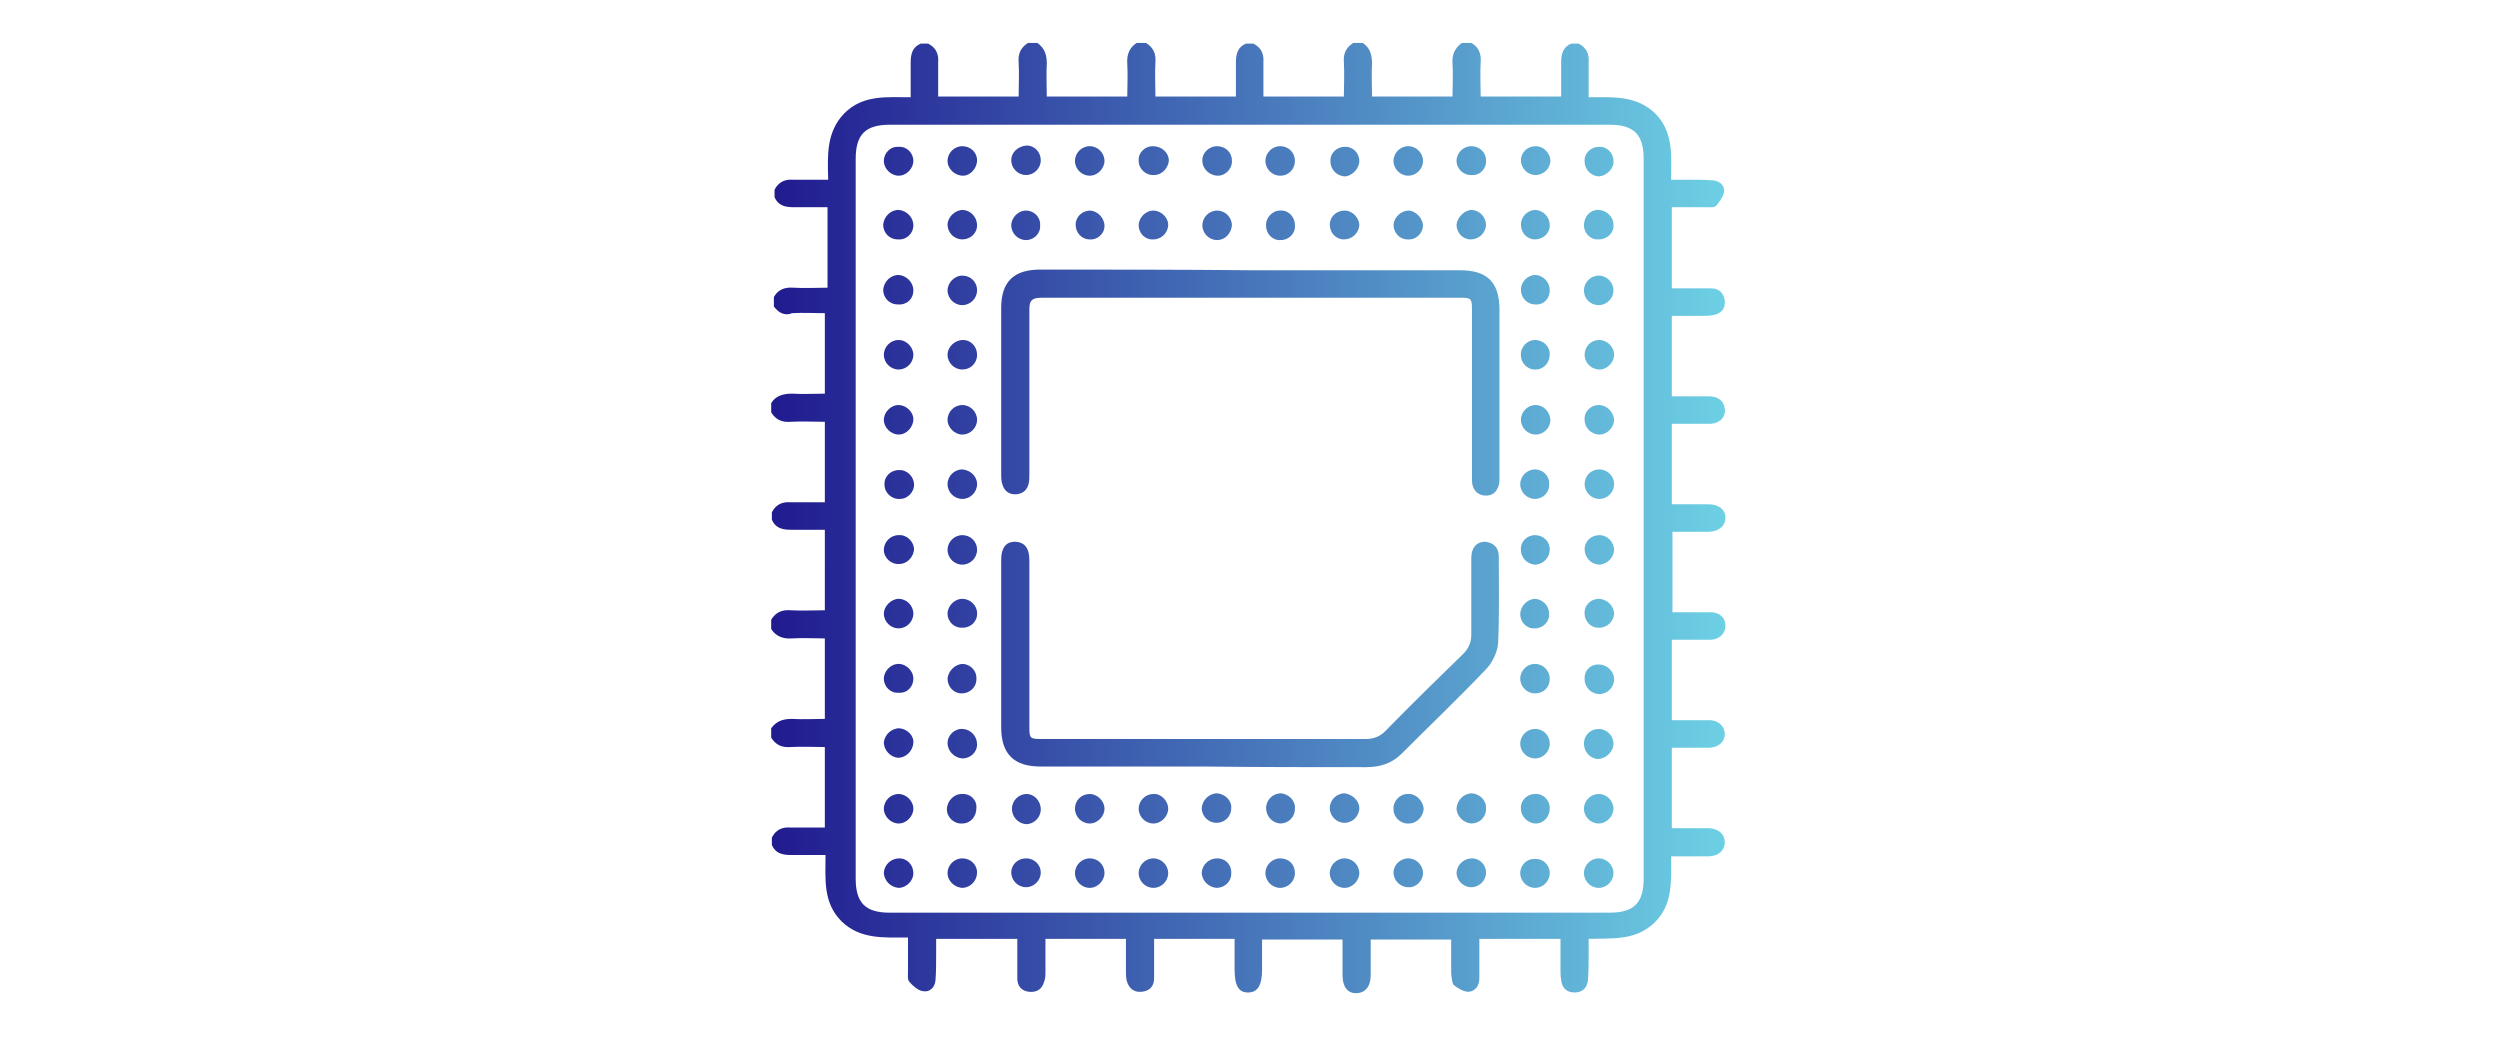 <svg xmlns="http://www.w3.org/2000/svg" viewBox="0 0 372.8 154.6" style="enable-background:new 0 0 372.8 154.6" xml:space="preserve"><linearGradient id="a" gradientUnits="userSpaceOnUse" x1="115.441" y1="77.3" x2="257.359" y2="77.3"><stop offset="0" style="stop-color:#211b90"/><stop offset="1" style="stop-color:#6dd0e4"/></linearGradient><path d="M115.4 45.7v-1.4c.6-1.1 1.6-1.5 2.9-1.4 1.7.1 3.4 0 5.1 0v-12h-5.1c-1.3 0-2.3-.3-2.8-1.5v-1.1c.6-1.2 1.6-1.6 2.8-1.5h5.2c-.1-3.6-.3-7.1 2.4-9.9 2.8-2.8 6.3-2.4 9.9-2.4V9.3c0-1.3.3-2.3 1.5-2.8h1.1c1.2.6 1.6 1.6 1.5 2.8v5.1h12c0-1.8.1-3.4 0-5.1-.1-1.3.3-2.2 1.4-2.9h1.4c1.1.8 1.4 1.8 1.4 3.1-.1 1.6 0 3.2 0 4.9h12c0-1.7.1-3.3 0-4.9-.1-1.3.3-2.4 1.4-3.1h1.4c1.1.7 1.5 1.6 1.4 2.9-.1 1.7 0 3.4 0 5.1h12V9.3c0-1.3.3-2.3 1.5-2.8h1.1c1.2.6 1.6 1.6 1.5 2.8v5.1h12c0-1.8.1-3.4 0-5.1-.1-1.3.3-2.2 1.4-2.9h1.4c1.1.7 1.4 1.8 1.4 3.1-.1 1.6 0 3.2 0 4.9h12c0-1.7.1-3.3 0-4.9-.1-1.3.3-2.3 1.4-3.1h1.4c1.1.6 1.5 1.6 1.4 2.9-.1 1.7 0 3.4 0 5.1h12V9.3c0-1.3.3-2.3 1.5-2.8h1.1c1.2.6 1.6 1.6 1.5 2.8v5.2c3.6 0 7.1-.3 9.9 2.4 2.8 2.8 2.4 6.3 2.4 9.9h2.2c1.4 0 2.8 0 4.1.1 1 .1 1.7.8 1.6 1.7-.1.7-.7 1.5-1.2 2.1-.3.3-1.1.2-1.6.2h-5V43h5.9c1.2 0 1.9.8 2 1.9.1 1.2-.6 1.9-1.8 2.1-.5.1-1 .1-1.5.1h-4.6v12h5.5c1.2 0 2.2.5 2.4 1.8.2 1.3-.8 2.3-2.3 2.3h-5.6v12h5.5c1.5 0 2.5.8 2.5 2s-.9 2-2.4 2.1h-5.5v12h5.7c1.3 0 2.2.8 2.2 2 0 1.1-.8 2-2.1 2.1h-5.9v12h5.8c1.3.1 2.1 1 2.1 2.1s-.9 1.9-2.2 2h-5.7v12h5.6c1.4.1 2.3.9 2.3 2.1 0 1.2-.9 2-2.3 2.1h-5.7c0 3.7.3 7.2-2.5 9.9s-6.3 2.3-9.8 2.4v2.2c0 1.3 0 2.6-.1 3.9-.1 1.2-.8 1.9-2 1.9s-1.9-.7-2-1.9c-.1-.5-.1-1.1-.1-1.7V140h-12.1v5.9c0 1.1-.6 1.9-1.6 2-.7 0-1.6-.5-2.2-1-.3-.3-.3-1.1-.4-1.7v-5.1h-12v5.3c0 1.7-.8 2.7-2.2 2.7-1.3 0-2-1-2-2.7v-5.3h-12v4.5c0 2.4-.7 3.4-2.1 3.4-1.4 0-2-1-2-3.5V140h-12v5.9c0 1.2-.7 1.9-1.9 2-1.2.1-1.9-.6-2.2-1.7-.1-.5-.1-1-.1-1.5V140h-12v4.9c0 .5 0 1-.2 1.5-.3 1.1-1.1 1.6-2.2 1.5-1.1-.1-1.8-.8-1.8-2V140h-12.1v2.1c0 1.4 0 2.8-.1 4.1-.1 1.1-.9 1.8-1.9 1.6-.7-.1-1.5-.8-2-1.4-.3-.3-.2-1.1-.2-1.6v-5c-3.6 0-7.1.3-9.9-2.4-2.8-2.8-2.4-6.3-2.4-9.9h-5.2c-1.3 0-2.3-.3-2.8-1.5v-1.1c.6-1.2 1.6-1.6 2.8-1.5h5.1v-12c-1.8 0-3.4-.1-5.1 0-1.3.1-2.2-.3-2.9-1.4v-1.4c.8-1.1 1.8-1.4 3.1-1.4 1.6.1 3.2 0 4.9 0v-12c-1.7 0-3.3-.1-4.9 0-1.3.1-2.4-.3-3.1-1.4v-1.4c.7-1.1 1.6-1.5 2.9-1.4 1.7.1 3.4 0 5.1 0V79h-5.1c-1.3 0-2.3-.3-2.8-1.5v-1.1c.6-1.2 1.6-1.6 2.8-1.5h5.1v-12c-1.8 0-3.4-.1-5.1 0-1.3.1-2.2-.3-2.9-1.4v-1.4c.7-1.1 1.8-1.4 3.1-1.4 1.6.1 3.3 0 4.9 0v-12c-1.7 0-3.3-.1-4.9 0-.9.4-1.9.1-2.7-1zm71.1-27.1h-53.8c-3.7 0-5.1 1.5-5.1 5.1V131c0 3.7 1.5 5.1 5.1 5.1H240c3.7 0 5.1-1.5 5.1-5.1V23.7c0-3.7-1.5-5.1-5.1-5.1h-53.5zm-31.4 21.6c-3.9 0-5.8 1.8-5.8 5.7v24.8c0 .5 0 1.1.2 1.6.3 1 1.1 1.5 2.1 1.4 1-.1 1.6-.7 1.8-1.6.1-.5.1-1 .1-1.5V46.1c0-1.3.4-1.7 1.8-1.7h62.4c1.7 0 1.8.1 1.8 1.8V71.6c0 1.4.8 2.2 1.9 2.3 1.2.1 2.1-.7 2.2-2.2V46.2c0-4.1-1.8-5.9-5.9-5.9h-31.2c-10.5-.1-20.9-.1-31.4-.1zm48.6 74.2c2 0 3.8-.5 5.3-2 4.2-4.2 8.5-8.3 12.5-12.5 1-1 1.8-2.6 1.9-4 .2-4.3.1-8.6.1-12.9 0-1.2-.6-2-1.9-2.2-1.3-.1-2.2.8-2.2 2.4v11.4c0 1.2-.4 2.1-1.2 2.9-3.9 3.8-7.8 7.6-11.6 11.5-.8.8-1.7 1.2-2.9 1.2h-48.4c-1.7 0-1.8-.1-1.8-1.8V84c0-.5 0-1-.1-1.5-.2-1-.8-1.6-1.8-1.7-1-.1-1.8.3-2.1 1.3-.2.5-.2 1.1-.2 1.6v24.8c0 3.9 1.9 5.8 5.8 5.8h24.3c8.1.1 16.2.1 24.3.1zM134 50.7c-1.2 0-2.2 1-2.2 2.2 0 1.2 1 2.2 2.2 2.2 1.2 0 2.2-1 2.2-2.2 0-1.1-1-2.2-2.2-2.2zm-2.2 69.9c0 1.2 1.1 2.2 2.2 2.2 1.2 0 2.2-1.1 2.2-2.2 0-1.2-1.1-2.2-2.2-2.2-1.2 0-2.2 1-2.2 2.2zm2.2-60.2c-1.2 0-2.2 1.1-2.2 2.2 0 1.2 1.1 2.2 2.2 2.2 1.2 0 2.2-1.1 2.2-2.3 0-1.1-1.1-2.1-2.2-2.1zm.1 48.2c-1.2 0-2.2 1-2.3 2.1 0 1.2 1 2.2 2.1 2.3 1.2 0 2.2-1 2.3-2.2.1-1.1-.9-2.1-2.1-2.2zm37.9 9.8c-1.2 0-2.2 1-2.2 2.2 0 1.2 1 2.2 2.2 2.2 1.2 0 2.2-1.1 2.2-2.2 0-1.2-1.1-2.3-2.2-2.2zm37.9 0c-1.2 0-2.2 1.1-2.1 2.3 0 1.2 1.1 2.2 2.3 2.1 1.2 0 2.2-1.1 2.2-2.3-.2-1.2-1.2-2.2-2.4-2.1zm9.6-.1c-1.2 0-2.2 1-2.3 2.2 0 1.2 1 2.2 2.2 2.3 1.2 0 2.2-.9 2.2-2.2.1-1.2-.9-2.2-2.1-2.3zm-78.2-7.5c0 1.2 1 2.2 2.2 2.3 1.2 0 2.2-.9 2.2-2.1 0-1.2-.9-2.2-2.1-2.3-1.2-.1-2.3.9-2.3 2.1zm2.2-50.4c-1.2 0-2.2 1-2.2 2.2 0 1.2 1.1 2.2 2.2 2.2 1.2 0 2.2-1 2.2-2.2 0-1.2-1-2.2-2.2-2.2zm-.1 58c-1.2 0-2.2 1.1-2.2 2.3 0 1.2 1.1 2.2 2.3 2.1 1.2 0 2.1-1 2.1-2.3.1-1.2-.9-2.2-2.2-2.1zm-2.1-65.5c0 1.2 1 2.2 2.2 2.2 1.2 0 2.2-.9 2.2-2.2 0-1.2-.9-2.2-2.1-2.2-1.2 0-2.3 1-2.3 2.2zm40.2 65.4c-1.2 0-2.2 1-2.3 2.2 0 1.2 1 2.2 2.2 2.2 1.2 0 2.2-.9 2.2-2.2.1-1.1-.9-2.1-2.1-2.2zm40.1-94.4c0-1.2-1-2.1-2.2-2.1-1.2 0-2.2 1-2.2 2.2 0 1.2 1.1 2.2 2.3 2.1 1.2.1 2.2-1 2.1-2.2zm-78.1 55.9c-1.2 0-2.2 1-2.2 2.2 0 1.2 1 2.2 2.2 2.2 1.2 0 2.2-1 2.2-2.2 0-1.3-1-2.2-2.2-2.2zm57-48.4c-1.2 0-2.2.9-2.2 2.1 0 1.2.9 2.2 2.1 2.2 1.2 0 2.2-.9 2.3-2.1 0-1.1-1-2.2-2.2-2.2zm11.7 2.3c0-1.1-1-2.2-2.1-2.3-1.2 0-2.2 1-2.3 2.1 0 1.2.9 2.2 2.1 2.2 1.2.1 2.2-.8 2.3-2zm5-.2c0 1.2.9 2.2 2.1 2.2 1.2 0 2.2-.9 2.3-2.1 0-1.2-.9-2.2-2.1-2.3-1.1 0-2.2 1.1-2.3 2.2zm-56.9 87.1c0 1.2 1 2.2 2.2 2.2 1.2 0 2.2-1.1 2.2-2.2 0-1.2-1.1-2.2-2.2-2.2-1.2 0-2.2.9-2.2 2.2zm-16.8-79.5c-1.2 0-2.2 1.1-2.2 2.2 0 1.2 1 2.2 2.2 2.2 1.2 0 2.2-1 2.2-2.2 0-1.3-1-2.2-2.2-2.2zm76 86.9c-1.2 0-2.2.9-2.3 2.1 0 1.2 1 2.2 2.2 2.2 1.2 0 2.2-1 2.2-2.2 0-1.1-.9-2.1-2.1-2.1zM179.3 24c0 1.2 1.1 2.2 2.3 2.2 1.2 0 2.2-1.1 2.1-2.3 0-1.2-1-2.1-2.2-2.1-1.3 0-2.3 1.1-2.2 2.2zm23.4 0c0-1.2-1-2.2-2.2-2.1-1.2 0-2.2 1-2.1 2.2 0 1.2 1 2.2 2.2 2.2 1.1-.1 2.1-1.2 2.1-2.3zm7.3-2.2c-1.2 0-2.2 1-2.2 2.2 0 1.2 1 2.2 2.2 2.2 1.2 0 2.2-1 2.2-2.2 0-1.2-1-2.2-2.2-2.2zm-45.3 11.9c0-1.2-1-2.2-2.1-2.3-1.2 0-2.2.9-2.2 2.1 0 1.2.9 2.2 2.1 2.2 1.1.1 2.2-.8 2.2-2zm75.9-.2c0-1.2-1.1-2.2-2.3-2.2-1.2 0-2.1 1-2.1 2.3 0 1.2 1 2.2 2.2 2.1 1.3 0 2.3-1 2.2-2.2zm-9.5 9.8c0-1.2-.9-2.2-2.1-2.3-1.2 0-2.2 1-2.2 2.2 0 1.2.9 2.2 2.2 2.2 1.1.1 2.1-.8 2.1-2.1zm-2.2 7.4c-1.2 0-2.2 1.1-2.1 2.3 0 1.2 1.1 2.2 2.2 2.1 1.2 0 2.1-1 2.1-2.3 0-1.2-1-2.1-2.2-2.1zm.1 9.7c-1.2 0-2.2 1-2.2 2.2 0 1.2 1 2.2 2.2 2.2 1.2 0 2.2-1 2.2-2.2-.1-1.2-1-2.2-2.2-2.2zm11.6-17.1c0-1.2-1-2.2-2.2-2.2-1.2 0-2.2 1-2.2 2.2 0 1.2.9 2.2 2.2 2.2 1.2 0 2.2-1 2.2-2.2zM134 70.1c-1.2 0-2.2 1-2.1 2.2 0 1.2 1.1 2.2 2.3 2.1 1.2 0 2.2-1.1 2.1-2.3-.1-1.1-1.1-2.1-2.3-2zm9.5-.1c-1.2 0-2.2 1-2.2 2.2 0 1.2 1 2.2 2.2 2.2 1.2 0 2.2-1 2.2-2.2 0-1.2-1-2.1-2.2-2.2zm-9.5 9.8c-1.2 0-2.2 1-2.2 2.2 0 1.2 1.1 2.2 2.3 2.1 1.2 0 2.2-1.1 2.2-2.3-.1-1.1-1.1-2.1-2.3-2zm9.5 9.5c-1.2 0-2.2 1.1-2.2 2.2 0 1.2 1 2.2 2.3 2.1 1.2 0 2.2-1 2.1-2.2 0-1.1-1-2.1-2.2-2.1zm.1 9.7c-1.1 0-2.2 1-2.3 2.2 0 1.2.9 2.2 2.1 2.2 1.2 0 2.2-.9 2.2-2.1.1-1.2-.8-2.2-2-2.3zm92.7 2.3c0 1.2 1 2.2 2.2 2.2 1.2 0 2.2-1 2.2-2.2 0-1.2-1.1-2.2-2.2-2.2-1.3-.1-2.3.9-2.2 2.2zm-5.2 9.6c0-1.2-.9-2.2-2.2-2.2-1.2 0-2.2 1-2.2 2.2 0 1.2 1 2.2 2.2 2.2 1.2 0 2.2-1 2.2-2.2zM131.8 24c0 1.2 1.1 2.2 2.2 2.2 1.2 0 2.2-1.1 2.2-2.2 0-1.2-1-2.2-2.2-2.1-1.2-.1-2.2.9-2.2 2.1zm13.9-.1c0-1.2-1-2.1-2.2-2.1-1.2 0-2.2 1-2.2 2.2 0 1.2 1.1 2.2 2.3 2.2 1.1 0 2.1-1.1 2.1-2.3zm-4.4 9.6c0 1.2 1 2.2 2.2 2.2 1.2 0 2.2-.9 2.2-2.1 0-1.2-.9-2.2-2.1-2.3-1.2 0-2.3 1.1-2.3 2.2zm21.2-11.7c-1.2 0-2.2 1-2.2 2.2 0 1.2 1 2.2 2.2 2.2 1.2 0 2.2-1.1 2.2-2.2 0-1.2-1-2.2-2.2-2.2zm66.4 96.6c-1.2 0-2.2 1-2.1 2.2 0 1.2 1.1 2.2 2.2 2.2 1.2 0 2.1-1 2.1-2.3 0-1.2-1-2.2-2.2-2.1zm-92.7 11.8c0-1.2-.9-2.2-2.1-2.2-1.2 0-2.2.9-2.3 2.1 0 1.2 1 2.2 2.2 2.3 1.1 0 2.2-1 2.2-2.2zm9.5-.1c0-1.2-1-2.1-2.2-2.1-1.2 0-2.2 1-2.2 2.2 0 1.2 1.1 2.2 2.3 2.2 1.2-.1 2.1-1.1 2.1-2.3zm16.8-2.1c-1.2 0-2.2 1-2.2 2.2 0 1.2 1 2.2 2.2 2.2 1.2 0 2.2-1.1 2.2-2.2 0-1.3-1-2.2-2.2-2.2zm9.5 0c-1.2 0-2.2 1-2.2 2.2 0 1.2 1 2.2 2.2 2.2 1.2 0 2.2-1 2.2-2.2 0-1.2-1-2.2-2.2-2.2zm9.5 0c-1.2 0-2.2.9-2.3 2.1 0 1.2 1 2.2 2.2 2.3 1.2 0 2.2-.9 2.2-2.1.1-1.3-.8-2.3-2.1-2.3zm19 0c-1.2 0-2.2 1-2.2 2.2 0 1.2 1 2.2 2.2 2.2 1.2 0 2.2-1.1 2.2-2.2 0-1.2-1-2.2-2.2-2.2zm11.7 2.2c0-1.2-1-2.2-2.2-2.2-1.2 0-2.2 1-2.2 2.1 0 1.2 1 2.2 2.2 2.2 1.1.1 2.2-.9 2.2-2.1zM171.9 21.8c-1.2 0-2.2 1-2.1 2.2 0 1.2 1.1 2.2 2.3 2.1 1.2 0 2.2-1.1 2.2-2.3-.1-1.1-1.1-2-2.4-2zm59.2 79.4c0-1.2-1-2.2-2.2-2.2-1.2 0-2.2 1-2.2 2.2 0 1.2 1 2.2 2.2 2.2 1.3 0 2.2-.9 2.2-2.2zm5.2-29c0 1.2 1 2.2 2.2 2.2 1.2 0 2.2-1 2.2-2.2 0-1.2-1-2.2-2.2-2.2-1.3 0-2.2 1-2.2 2.2zM153 31.4c-1.2 0-2.2 1.1-2.2 2.2 0 1.2 1 2.2 2.2 2.2 1.2 0 2.2-1 2.1-2.2.1-1.2-.9-2.2-2.1-2.2zm87.6 79.5c0-1.2-1-2.2-2.2-2.2-1.2 0-2.2.9-2.2 2.2 0 1.2.9 2.2 2.1 2.3 1.2-.1 2.3-1.1 2.3-2.3zm0-86.9c0-1.2-1-2.2-2.2-2.1-1.2 0-2.2 1-2.1 2.2 0 1.2 1 2.2 2.2 2.2 1.1-.1 2.2-1.2 2.1-2.3zm-47.5 0c0-1.2-.9-2.2-2.2-2.2-1.2 0-2.2 1-2.2 2.2 0 1.2 1 2.2 2.2 2.2 1.3 0 2.2-1 2.2-2.2zm33.7 9.5c0 1.2.9 2.2 2.1 2.2 1.2 0 2.2-.9 2.2-2.1 0-1.2-.9-2.2-2.1-2.3-1.2 0-2.2 1-2.2 2.2zm11.6 26.9c-1.2 0-2.2 1-2.1 2.2 0 1.2 1 2.2 2.2 2.2 1.2 0 2.2-1.1 2.2-2.2-.1-1.2-1.1-2.2-2.3-2.2zm-47.5-29c-1.2 0-2.2 1.1-2.1 2.3 0 1.2 1 2.2 2.2 2.1 1.2 0 2.2-1 2.1-2.2 0-1.3-1-2.3-2.2-2.2zm47.6 48.4c-1.2 0-2.2.9-2.2 2.1 0 1.2.9 2.2 2.1 2.3 1.2 0 2.2-1 2.3-2.1 0-1.3-1-2.3-2.2-2.3zm2.1 40.8c0-1.2-1-2.2-2.2-2.2-1.2 0-2.2 1-2.2 2.2 0 1.2 1 2.2 2.2 2.2 1.2 0 2.2-1.1 2.2-2.2zm-56.9-87c0-1.2-1-2.2-2.2-2.2-1.2 0-2.2 1-2.2 2.2 0 1.2 1 2.2 2.2 2.2 1.2 0 2.1-1 2.2-2.2zm52.6 19.3c0 1.2 1 2.2 2.2 2.2 1.2 0 2.2-1.1 2.2-2.2 0-1.2-1.1-2.2-2.2-2.2-1.3 0-2.2 1-2.2 2.2zm-9.6 38.7c0 1.2 1 2.2 2.2 2.1 1.2 0 2.2-1 2.1-2.2 0-1.2-1-2.2-2.2-2.2-1.1.1-2.1 1.1-2.1 2.3zm11.7-2.3c-1.2 0-2.2 1-2.1 2.2 0 1.2 1 2.2 2.2 2.1 1.2 0 2.2-1 2.2-2.2-.1-1.1-1.1-2.1-2.3-2.1zm0 38.7c-1.2 0-2.2 1-2.2 2.2 0 1.2 1 2.2 2.2 2.2 1.2 0 2.2-1 2.2-2.2 0-1.2-1-2.2-2.2-2.2zM136.2 43.3c0-1.2-1-2.2-2.2-2.3-1.2 0-2.2 1-2.3 2.2 0 1.2.9 2.2 2.2 2.2 1.3.1 2.3-.8 2.3-2.1zm0-9.7c0-1.2-1-2.2-2.2-2.3-1.2 0-2.2 1-2.3 2.2 0 1.2.9 2.2 2.2 2.2 1.3.1 2.3-.9 2.3-2.1zM229 21.8c-1.2 0-2.2.9-2.2 2.1 0 1.2 1 2.2 2.2 2.2 1.2 0 2.2-1 2.2-2.2-.1-1.1-1-2.1-2.2-2.1zm-75.9 96.6c-1.2 0-2.2 1-2.2 2.2 0 1.2.9 2.2 2.1 2.3 1.2 0 2.2-1 2.2-2.2 0-1.3-1-2.3-2.1-2.3zm37.9-.1c-1.2 0-2.2 1-2.2 2.2 0 1.2.9 2.2 2.1 2.3 1.2 0 2.2-.9 2.2-2.2.1-1.2-.9-2.2-2.1-2.3zm9.5 0c-1.2 0-2.2 1-2.2 2.2 0 1.2 1 2.2 2.2 2.2 1.2 0 2.2-1 2.2-2.2 0-1.1-1.1-2.1-2.2-2.2zm30.6-36.4c0-1.2-1-2.1-2.2-2.1-1.2 0-2.2 1-2.1 2.2 0 1.2 1 2.2 2.2 2.2 1.2-.1 2.1-1.1 2.1-2.3zm-99.3 9.6c0 1.2 1 2.2 2.2 2.2 1.2 0 2.2-1 2.2-2.2 0-1.2-1-2.2-2.2-2.2-1.1 0-2.2 1.1-2.2 2.2zm59.1 36.5c-1.2 0-2.2 1-2.2 2.2 0 1.2 1 2.2 2.2 2.2 1.2 0 2.2-1 2.2-2.2 0-1.3-.9-2.2-2.2-2.2zM172 31.4c-1.2 0-2.2 1.1-2.2 2.2 0 1.2 1 2.2 2.2 2.1 1.2 0 2.2-1 2.2-2.2 0-1.1-1.1-2.1-2.2-2.1zm-35.8 69.8c0-1.2-1.1-2.2-2.2-2.2-1.2 0-2.2 1.1-2.2 2.2 0 1.2 1 2.2 2.2 2.1 1.3.1 2.2-.9 2.2-2.1zM228.9 70c-1.2 0-2.2 1-2.2 2.2 0 1.2 1 2.2 2.2 2.2 1.2 0 2.2-1 2.1-2.2.1-1.2-.9-2.2-2.1-2.2zm-2.2 60.2c0 1.2 1 2.2 2.2 2.2 1.2 0 2.2-1 2.2-2.2 0-1.2-1-2.2-2.2-2.1-1.2-.1-2.2.9-2.2 2.1zM150.8 23.9c0 1.2 1 2.2 2.2 2.2 1.2 0 2.2-1 2.2-2.2 0-1.2-.9-2.2-2.1-2.2-1.3.1-2.3 1-2.3 2.2zM153 128c-1.2 0-2.2.9-2.2 2.1 0 1.2 1 2.2 2.2 2.2 1.2 0 2.2-1 2.2-2.2 0-1.1-.9-2.1-2.2-2.1z" style="fill:url(#a)"/></svg>